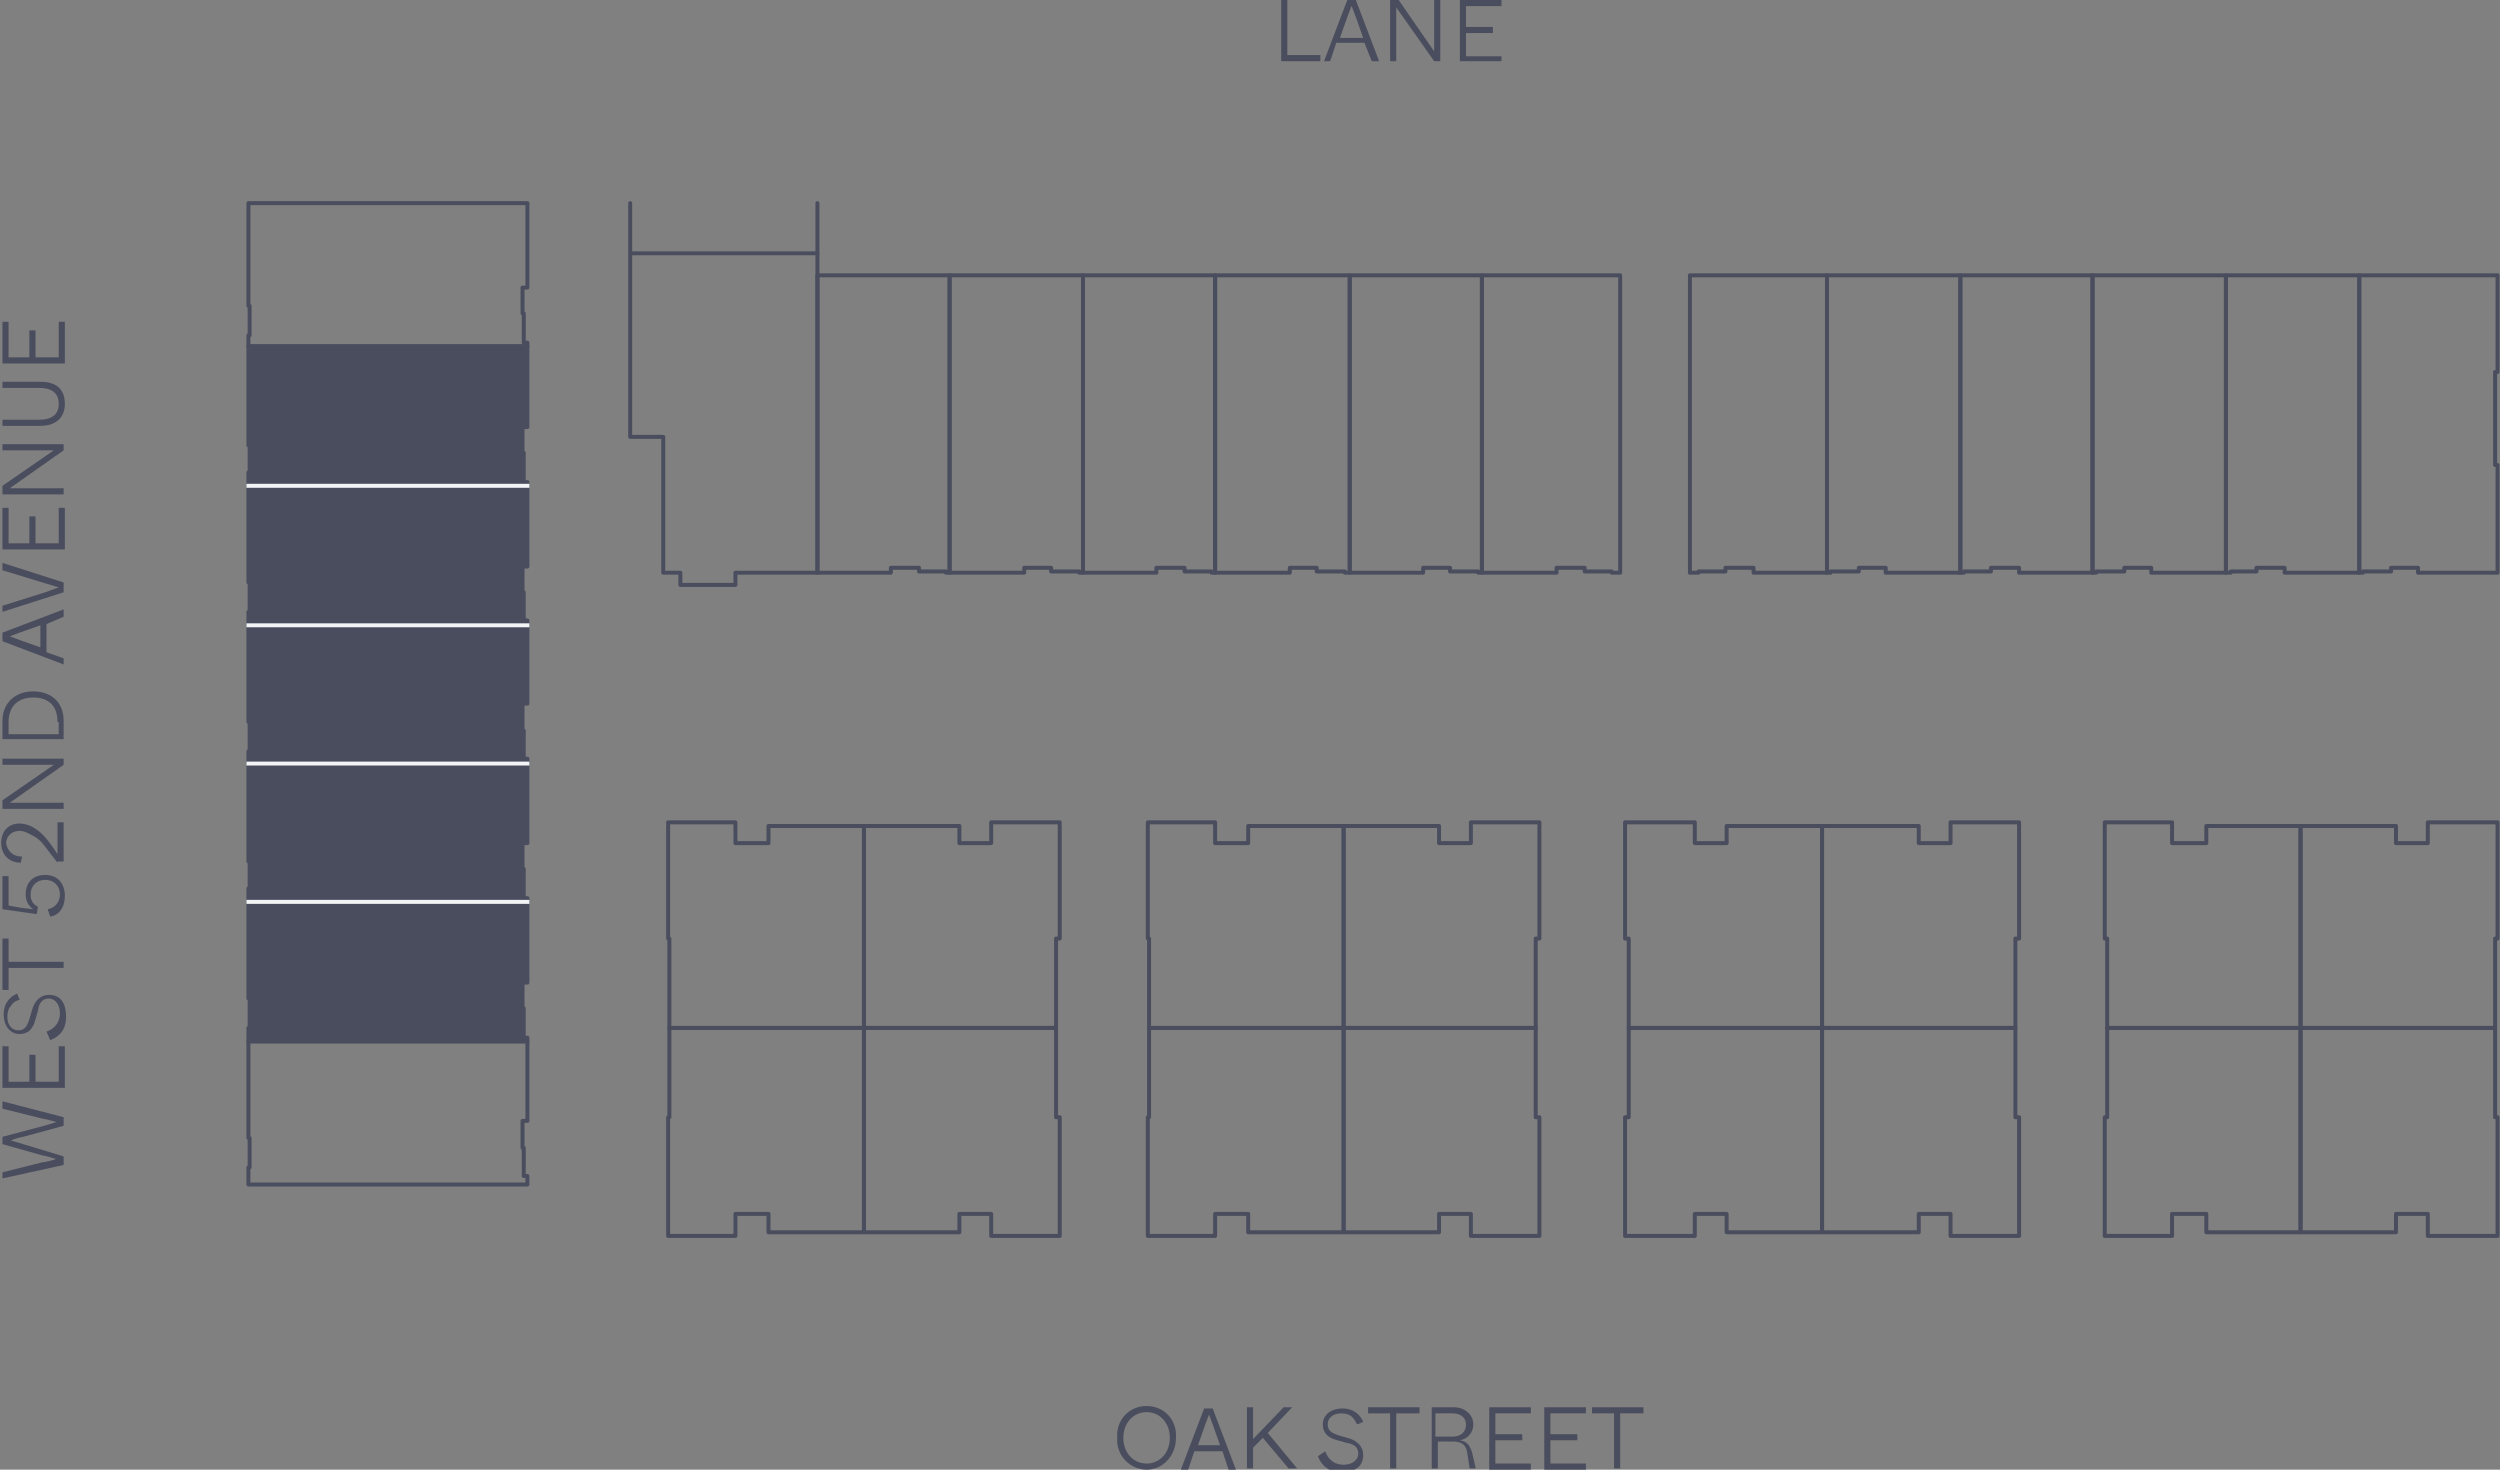 <?xml version="1.0" encoding="utf-8"?>
<!-- Generator: Adobe Illustrator 26.0.1, SVG Export Plug-In . SVG Version: 6.00 Build 0)  -->
<svg version="1.1" id="Layer_1" xmlns="http://www.w3.org/2000/svg" xmlns:xlink="http://www.w3.org/1999/xlink" x="0px" y="0px"
	 viewBox="0 0 204.3 120.1" style="enable-background:new 0 0 204.3 120.1;" xml:space="preserve">
<rect x="0" y="0" width="204.3" height="120.1" fill="#808080" stroke="none"/>
<style type="text/css">
	.st0{fill:none;stroke:#494D5E;stroke-width:0.324;stroke-linecap:round;stroke-linejoin:round;}
	.st1{fill:#494D5E;}
	.st2{fill:none;stroke:#F3F4F5;stroke-width:0.324;stroke-linecap:square;stroke-linejoin:round;}
</style>
<g>
	<polyline class="st0" points="121.1,22.6 121.1,22.5 131.5,22.5 132.4,22.5 132.4,46.8 131.7,46.8 131.7,46.7 129.5,46.7 
		129.5,46.4 127.2,46.4 127.2,46.8 121.1,46.8 121.1,22.6 	"/>
	<polyline class="st0" points="121.1,22.5 110.3,22.5 110.3,46.8 116.3,46.8 116.3,46.4 118.5,46.4 118.5,46.7 120.8,46.7 
		120.8,46.8 121.1,46.8 121.1,22.5 	"/>
	<polyline class="st0" points="110.3,22.5 99.3,22.5 99.3,46.8 105.4,46.8 105.4,46.4 107.6,46.4 107.6,46.7 109.9,46.7 109.9,46.8 
		110.3,46.8 110.3,22.5 	"/>
	<polyline class="st0" points="99.3,22.5 88.5,22.5 88.5,46.8 94.5,46.8 94.5,46.4 96.8,46.4 96.8,46.7 99,46.7 99,46.8 99.3,46.8 
		99.3,22.5 	"/>
	<polyline class="st0" points="88.5,22.5 77.6,22.5 77.6,46.8 83.7,46.8 83.7,46.4 85.9,46.4 85.9,46.7 88.2,46.7 88.2,46.8 
		88.5,46.8 88.5,22.5 	"/>
	<polyline class="st0" points="77.6,22.5 77.6,46.8 77.3,46.8 77.3,46.7 75.1,46.7 75.1,46.4 72.8,46.4 72.8,46.8 66.8,46.8 
		66.8,22.5 77.6,22.5 	"/>
	<polyline class="st0" points="149.3,22.6 149.3,22.5 139,22.5 138.1,22.5 138.1,46.8 138.8,46.8 138.8,46.7 141,46.7 141,46.4 
		143.3,46.4 143.3,46.8 149.3,46.8 149.3,22.6 	"/>
	<polyline class="st0" points="149.3,22.5 160.2,22.5 160.2,46.8 154.1,46.8 154.1,46.4 151.9,46.4 151.9,46.7 149.6,46.7 
		149.6,46.8 149.3,46.8 149.3,22.5 	"/>
	<polyline class="st0" points="160.2,22.5 171,22.5 171,46.8 165,46.8 165,46.4 162.7,46.4 162.7,46.7 160.5,46.7 160.5,46.8 
		160.2,46.8 160.2,22.5 	"/>
	<polyline class="st0" points="171,22.5 181.9,22.5 181.9,46.8 175.8,46.8 175.8,46.4 173.6,46.4 173.6,46.7 171.3,46.7 171.3,46.8 
		171,46.8 171,22.5 	"/>
	<polyline class="st0" points="181.9,22.5 192.8,22.5 192.8,46.8 186.7,46.8 186.7,46.4 184.4,46.4 184.4,46.7 182.3,46.7 
		182.3,46.8 181.9,46.8 181.9,22.5 	"/>
	<polyline class="st0" points="192.8,22.5 204.1,22.5 204.1,30.4 203.9,30.4 203.9,38 204.1,38 204.1,46.8 197.6,46.8 197.6,46.4 
		195.4,46.4 195.4,46.7 193.1,46.7 193.1,46.8 192.8,46.8 192.8,22.5 	"/>
	<polyline class="st0" points="54.6,67.2 60.1,67.2 60.1,68.9 62.8,68.9 62.8,67.5 70.6,67.5 70.6,84 54.7,84 54.7,76.7 54.6,76.7 
		54.6,67.2 	"/>
	<polyline class="st0" points="86.6,67.2 81,67.2 81,68.9 78.4,68.9 78.4,67.5 70.6,67.5 70.6,84 86.3,84 86.3,76.7 86.6,76.7 
		86.6,67.2 	"/>
	<polyline class="st0" points="54.6,101 60.1,101 60.1,99.2 62.8,99.2 62.8,100.7 70.6,100.7 70.6,84 54.7,84 54.7,91.3 54.6,91.3 
		54.6,101 	"/>
	<polyline class="st0" points="86.6,101 81,101 81,99.2 78.4,99.2 78.4,100.7 70.6,100.7 70.6,84 86.3,84 86.3,91.3 86.6,91.3 
		86.6,101 	"/>
	<polyline class="st0" points="93.8,67.2 99.3,67.2 99.3,68.9 102,68.9 102,67.5 109.8,67.5 109.8,84 93.9,84 93.9,76.7 93.8,76.7 
		93.8,67.2 	"/>
	<polyline class="st0" points="93.8,101 99.3,101 99.3,99.2 102,99.2 102,100.7 109.8,100.7 109.8,84 93.9,84 93.9,91.3 93.8,91.3 
		93.8,101 	"/>
	<polyline class="st0" points="125.8,101 120.2,101 120.2,99.2 117.6,99.2 117.6,100.7 109.8,100.7 109.8,84 125.5,84 125.5,91.3 
		125.8,91.3 125.8,101 	"/>
	<polyline class="st0" points="132.8,67.2 138.5,67.2 138.5,68.9 141.1,68.9 141.1,67.5 148.9,67.5 148.9,84 133.1,84 133.1,76.7 
		132.8,76.7 132.8,67.2 	"/>
	<polyline class="st0" points="132.8,101 138.5,101 138.5,99.2 141.1,99.2 141.1,100.7 148.9,100.7 148.9,84 133.1,84 133.1,91.3 
		132.8,91.3 132.8,101 	"/>
	<polyline class="st0" points="165,101 159.4,101 159.4,99.2 156.8,99.2 156.8,100.7 148.9,100.7 148.9,84 164.7,84 164.7,91.3 
		165,91.3 165,101 	"/>
	<polyline class="st0" points="172,67.2 177.5,67.2 177.5,68.9 180.3,68.9 180.3,67.5 188,67.5 188,84 172.2,84 172.2,76.7 
		172,76.7 172,67.2 	"/>
	<polyline class="st0" points="172,101 177.5,101 177.5,99.2 180.3,99.2 180.3,100.7 188,100.7 188,84 172.2,84 172.2,91.3 
		172,91.3 172,101 	"/>
	<polyline class="st0" points="204.1,101 198.4,101 198.4,99.2 195.8,99.2 195.8,100.7 188,100.7 188,84 203.9,84 203.9,91.3 
		204.1,91.3 204.1,101 	"/>
	<polyline class="st0" points="20.3,27.4 20.3,28.3 43.1,28.3 43.1,28 42.8,28 42.8,25.6 42.7,25.6 42.7,23.5 43.1,23.5 43.1,16.6 
		20.3,16.6 20.3,25 20.4,25 20.4,27.4 20.3,27.4 	"/>
	<polyline class="st0" points="20.3,28.3 20.3,36.4 20.4,36.4 20.4,38.6 20.3,38.6 20.3,39.7 43.1,39.7 43.1,39.4 42.8,39.4 
		42.8,37 42.7,37 42.7,34.9 43.1,34.9 43.1,28.3 20.3,28.3 	"/>
	<polyline class="st0" points="20.3,39.7 20.3,47.6 20.4,47.6 20.4,50 20.3,50 20.3,51.1 43.1,51.1 43.1,50.7 42.8,50.7 42.8,48.4 
		42.7,48.4 42.7,46.3 43.1,46.3 43.1,39.7 20.3,39.7 	"/>
	<polyline class="st0" points="20.3,51.1 20.3,59 20.4,59 20.4,61.4 20.3,61.4 20.3,62.3 43.1,62.3 43.1,62 42.8,62 42.8,59.7 
		42.7,59.7 42.7,57.5 43.1,57.5 43.1,51.1 20.3,51.1 	"/>
	<polyline class="st0" points="20.3,62.3 20.3,70.4 20.4,70.4 20.4,72.6 20.3,72.6 20.3,73.7 43.1,73.7 43.1,73.4 42.8,73.4 
		42.8,71 42.7,71 42.7,68.9 43.1,68.9 43.1,62.3 20.3,62.3 	"/>
	<polyline class="st0" points="20.3,73.7 20.3,81.6 20.4,81.6 20.4,84 20.3,84 20.3,85.1 43.1,85.1 43.1,84.8 42.8,84.8 42.8,82.4 
		42.7,82.4 42.7,80.3 43.1,80.3 43.1,73.7 20.3,73.7 	"/>
	<polyline class="st0" points="43.1,85.1 20.3,85.1 20.3,93 20.4,93 20.4,95.4 20.3,95.4 20.3,96.8 43.1,96.8 43.1,96.1 42.8,96.1 
		42.8,93.8 42.7,93.8 42.7,91.6 43.1,91.6 43.1,85.1 	"/>
	<polyline class="st0" points="125.8,67.2 120.2,67.2 120.2,68.9 117.6,68.9 117.6,67.5 109.8,67.5 109.8,84 125.5,84 125.5,76.7 
		125.8,76.7 125.8,67.2 	"/>
	<polyline class="st0" points="165,67.2 159.4,67.2 159.4,68.9 156.8,68.9 156.8,67.5 148.9,67.5 148.9,84 164.7,84 164.7,76.7 
		165,76.7 165,67.2 	"/>
	<polyline class="st0" points="204.1,67.2 198.4,67.2 198.4,68.9 195.8,68.9 195.8,67.5 188,67.5 188,84 203.9,84 203.9,76.7 
		204.1,76.7 204.1,67.2 	"/>
	<g>
		<path class="st1" d="M93.7,114.9c1.4,0,2.5,1.1,2.4,2.6c0,1.5-1.1,2.6-2.4,2.6c-1.3,0-2.5-1.1-2.4-2.6
			C91.2,116,92.3,114.9,93.7,114.9z M93.7,115.4c-1.1,0-1.9,0.9-1.9,2.1c0,1.2,0.8,2.1,1.9,2.1c1.1,0,1.9-0.9,1.9-2.1
			C95.6,116.3,94.8,115.4,93.7,115.4z"/>
		<path class="st1" d="M99.9,118.6h-2.3l-0.5,1.5h-0.6l1.9-5h0.7l1.9,5h-0.6L99.9,118.6z M99.7,118.1l-0.6-1.7l-0.3-0.8l0-0.1l0,0.1
			l-0.3,0.8l-0.6,1.7H99.7z"/>
		<path class="st1" d="M103.2,117.5l-0.8,0.8v1.7h-0.5v-5h0.5v1.5v1.1l2.5-2.6h0.7l-2,2.1l2.4,2.9h-0.7L103.2,117.5z"/>
		<path class="st1" d="M108.3,118.6c0.2,0.6,0.7,1.1,1.5,1.1c0.7,0,1.2-0.4,1.2-0.9c0-0.5-0.3-0.8-1-0.9l-0.7-0.2
			c-0.8-0.2-1.2-0.6-1.2-1.3c0-0.8,0.7-1.3,1.6-1.3c1,0,1.5,0.6,1.7,1.1l-0.5,0.2c-0.1-0.2-0.2-0.4-0.4-0.6
			c-0.2-0.2-0.5-0.3-0.9-0.3c-0.7,0-1.1,0.4-1.1,0.9c0,0.5,0.3,0.7,0.9,0.9l0.7,0.2c0.8,0.2,1.3,0.7,1.3,1.4c0,0.9-0.6,1.4-1.8,1.4
			c-1,0-1.6-0.5-1.9-1.3L108.3,118.6z"/>
		<path class="st1" d="M113.6,115.5h-1.8V115h4.2v0.5h-1.9v4.5h-0.5V115.5z"/>
		<path class="st1" d="M116.8,115h2c0.9,0,1.6,0.6,1.6,1.4c0,0.7-0.5,1.2-1.1,1.3c0.6,0.1,0.8,0.4,1,1l0.3,1.3h-0.5l-0.2-1.3
			c-0.1-0.6-0.4-0.9-1.2-0.9h-1.2v2.2h-0.5V115z M118.7,117.4c0.6,0,1.1-0.3,1.1-1c0-0.6-0.5-0.9-1.1-0.9h-1.4v1.9H118.7z"/>
		<path class="st1" d="M121.7,115h3.4v0.5h-2.9v1.7h2.2v0.5h-2.2v1.9h2.9v0.5h-3.4V115z"/>
		<path class="st1" d="M126.2,115h3.4v0.5h-2.9v1.7h2.2v0.5h-2.2v1.9h2.9v0.5h-3.4V115z"/>
		<path class="st1" d="M131.9,115.5h-1.8V115h4.2v0.5h-1.9v4.5h-0.5V115.5z"/>
	</g>
	<g>
		<path class="st1" d="M104.7,0h0.5v4.5h2.7V5h-3.2V0z"/>
		<path class="st1" d="M111.5,3.5h-2.3L108.7,5h-0.5l1.9-5h0.7l1.9,5h-0.6L111.5,3.5z M111.4,3.1l-0.6-1.7l-0.3-0.8l-0.1-0.1l0,0.1
			l-0.3,0.8l-0.6,1.7H111.4z"/>
		<path class="st1" d="M113.6,0h0.7l2.9,4.2V3.1V0h0.5v5h-0.5l-3.1-4.4v1.2V5h-0.5V0z"/>
		<path class="st1" d="M119.3,0h3.4v0.5h-2.9v1.7h2.2v0.5h-2.2v1.9h2.9V5h-3.4V0z"/>
	</g>
	<g>
		<path class="st1" d="M0.2,96.3v-0.5L3.4,95c0.6-0.1,1-0.2,1.2-0.3c-0.2,0-0.6-0.2-1.2-0.3l-3.2-0.9v-0.6l3.4-0.9l1-0.3
			c-0.2-0.1-0.4-0.1-0.7-0.2l-0.5-0.1l-3.2-0.8V90l5,1.3v0.7l-3.3,0.9c-0.5,0.1-0.8,0.2-1,0.3l1,0.3l3.3,1v0.7L0.2,96.3z"/>
		<path class="st1" d="M0.2,88.9v-3.4h0.5v2.9h1.7v-2.2h0.5v2.2h1.9v-2.9h0.5v3.4H0.2z"/>
		<path class="st1" d="M3.8,84.3c0.6-0.2,1.1-0.7,1.1-1.5c0-0.7-0.4-1.2-0.9-1.2c-0.5,0-0.8,0.3-0.9,1l-0.2,0.7
			c-0.2,0.8-0.6,1.2-1.3,1.2c-0.8,0-1.3-0.7-1.3-1.6c0-1,0.6-1.5,1.1-1.7l0.2,0.5C1.2,81.8,1,82,0.9,82.2c-0.2,0.2-0.3,0.5-0.3,0.9
			c0,0.7,0.4,1.1,0.9,1.1c0.5,0,0.7-0.3,0.9-0.9l0.2-0.7c0.2-0.8,0.7-1.3,1.4-1.3c0.9,0,1.4,0.6,1.4,1.8c0,1-0.5,1.6-1.3,1.9
			L3.8,84.3z"/>
		<path class="st1" d="M0.7,79.1v1.8H0.2v-4.2h0.5v1.9h4.5v0.5H0.7z"/>
		<path class="st1" d="M3.9,74.3c0.6-0.1,1-0.6,1-1.2c0-0.7-0.5-1.2-1.2-1.2c-0.7,0-1.2,0.5-1.2,1.2c0,0.5,0.2,0.8,0.6,1L3,74.7
			l-2.8-0.4v-2.7h0.5v2.4l1.1,0.2l0.9,0.1c-0.4-0.3-0.6-0.7-0.6-1.2c0-1,0.6-1.6,1.6-1.6c1,0,1.6,0.7,1.6,1.7c0,1-0.5,1.6-1.2,1.7
			L3.9,74.3z"/>
		<path class="st1" d="M4.7,70.5C4.3,70,4,69.6,3.7,69.2c-0.3-0.4-0.6-0.7-1-0.9c-0.4-0.2-0.7-0.4-1.1-0.4c-0.7,0-1.1,0.5-1.1,1
			C0.6,69.5,1,70,1.8,70l-0.1,0.5c-1,0-1.6-0.7-1.6-1.6c0-1,0.6-1.6,1.5-1.6c0.5,0,1,0.2,1.4,0.5c0.6,0.4,1.1,1.1,1.7,2v-1.1v-1.5
			h0.5v3.2H4.7z"/>
		<path class="st1" d="M0.2,66.1v-0.7l4.2-2.9H3.3H0.2V62h5v0.5l-4.4,3.1H2h3.2v0.5H0.2z"/>
		<path class="st1" d="M0.2,60.5v-1.6c0-1.4,1-2.4,2.5-2.4c1.5,0,2.5,0.9,2.5,2.4v1.5H0.2z M4.7,59c0-1.3-0.7-2-2-2
			c-1.2,0-2,0.7-2,2v1h4.1V59z"/>
		<path class="st1" d="M3.8,51v2.3l1.4,0.5v0.5l-5-1.9v-0.7l5-1.9v0.6L3.8,51z M3.3,51.1l-1.7,0.6l-0.8,0.3l-0.1,0l0.1,0l0.8,0.3
			l1.7,0.6V51.1z"/>
		<path class="st1" d="M0.2,50v-0.5l3.5-1.1L4.8,48l-1-0.3l-3.6-1.1V46l5,1.6v0.8L0.2,50z"/>
		<path class="st1" d="M0.2,44.9v-3.4h0.5v2.9h1.7v-2.2h0.5v2.2h1.9v-2.9h0.5v3.4H0.2z"/>
		<path class="st1" d="M0.2,40.4v-0.7l4.2-2.9H3.3H0.2v-0.5h5v0.5l-4.4,3.1H2h3.2v0.5H0.2z"/>
		<path class="st1" d="M0.2,34.8v-0.5h3c1,0,1.6-0.4,1.6-1.3s-0.6-1.3-1.6-1.3h-3v-0.5h3.1c1.3,0,2,0.6,2,1.8c0,1.1-0.7,1.8-2,1.8
			H0.2z"/>
		<path class="st1" d="M0.2,29.7v-3.4h0.5v2.9h1.7V27h0.5v2.2h1.9v-2.9h0.5v3.4H0.2z"/>
	</g>
	<polyline class="st0" points="51.5,20.7 51.5,35.7 54.2,35.7 54.2,39.3 54.2,39.3 54.2,46.8 55.6,46.8 55.6,47.8 60.1,47.8 
		60.1,46.8 66.8,46.8 66.8,20.7 51.5,20.7 51.5,16.6 	"/>
	<line class="st0" x1="66.8" y1="20.7" x2="66.8" y2="16.6"/>
	<g>
		<polyline class="st1" points="20.3,28.4 20.3,36.3 20.4,36.3 20.4,38.7 20.3,38.7 20.3,39.6 43.1,39.6 43.1,39.3 42.9,39.3 
			42.9,37 42.7,37 42.7,34.8 43.1,34.8 43.1,28.4 20.3,28.4 		"/>
		<polyline class="st1" points="20.3,39.6 20.3,47.7 20.4,47.7 20.4,49.9 20.3,49.9 20.3,51 43.1,51 43.1,50.7 42.9,50.7 42.9,48.3 
			42.7,48.3 42.7,46.2 43.1,46.2 43.1,39.6 20.3,39.6 		"/>
		<polyline class="st1" points="20.3,51 20.3,58.9 20.4,58.9 20.4,61.3 20.3,61.3 20.3,62.4 43.1,62.4 43.1,62 42.9,62 42.9,59.7 
			42.7,59.7 42.7,57.5 43.1,57.5 43.1,51 20.3,51 		"/>
		<polyline class="st1" points="20.3,62.4 20.3,70.3 20.4,70.3 20.4,72.7 20.3,72.7 20.3,73.6 43.1,73.6 43.1,73.4 42.9,73.4 
			42.9,71 42.7,71 42.7,68.9 43.1,68.9 43.1,62.4 20.3,62.4 		"/>
		<polyline class="st1" points="20.3,73.6 20.3,81.7 20.4,81.7 20.4,83.9 20.3,83.9 20.3,85 43.1,85 43.1,84.7 42.9,84.7 42.9,82.4 
			42.7,82.4 42.7,80.2 43.1,80.2 43.1,73.6 20.3,73.6 		"/>
		<line class="st2" x1="20.3" y1="39.7" x2="43.1" y2="39.7"/>
		<line class="st2" x1="20.3" y1="51.1" x2="43.1" y2="51.1"/>
		<line class="st2" x1="20.3" y1="62.4" x2="43.1" y2="62.4"/>
		<line class="st2" x1="20.3" y1="73.7" x2="43.1" y2="73.7"/>
	</g>
</g>
</svg>
